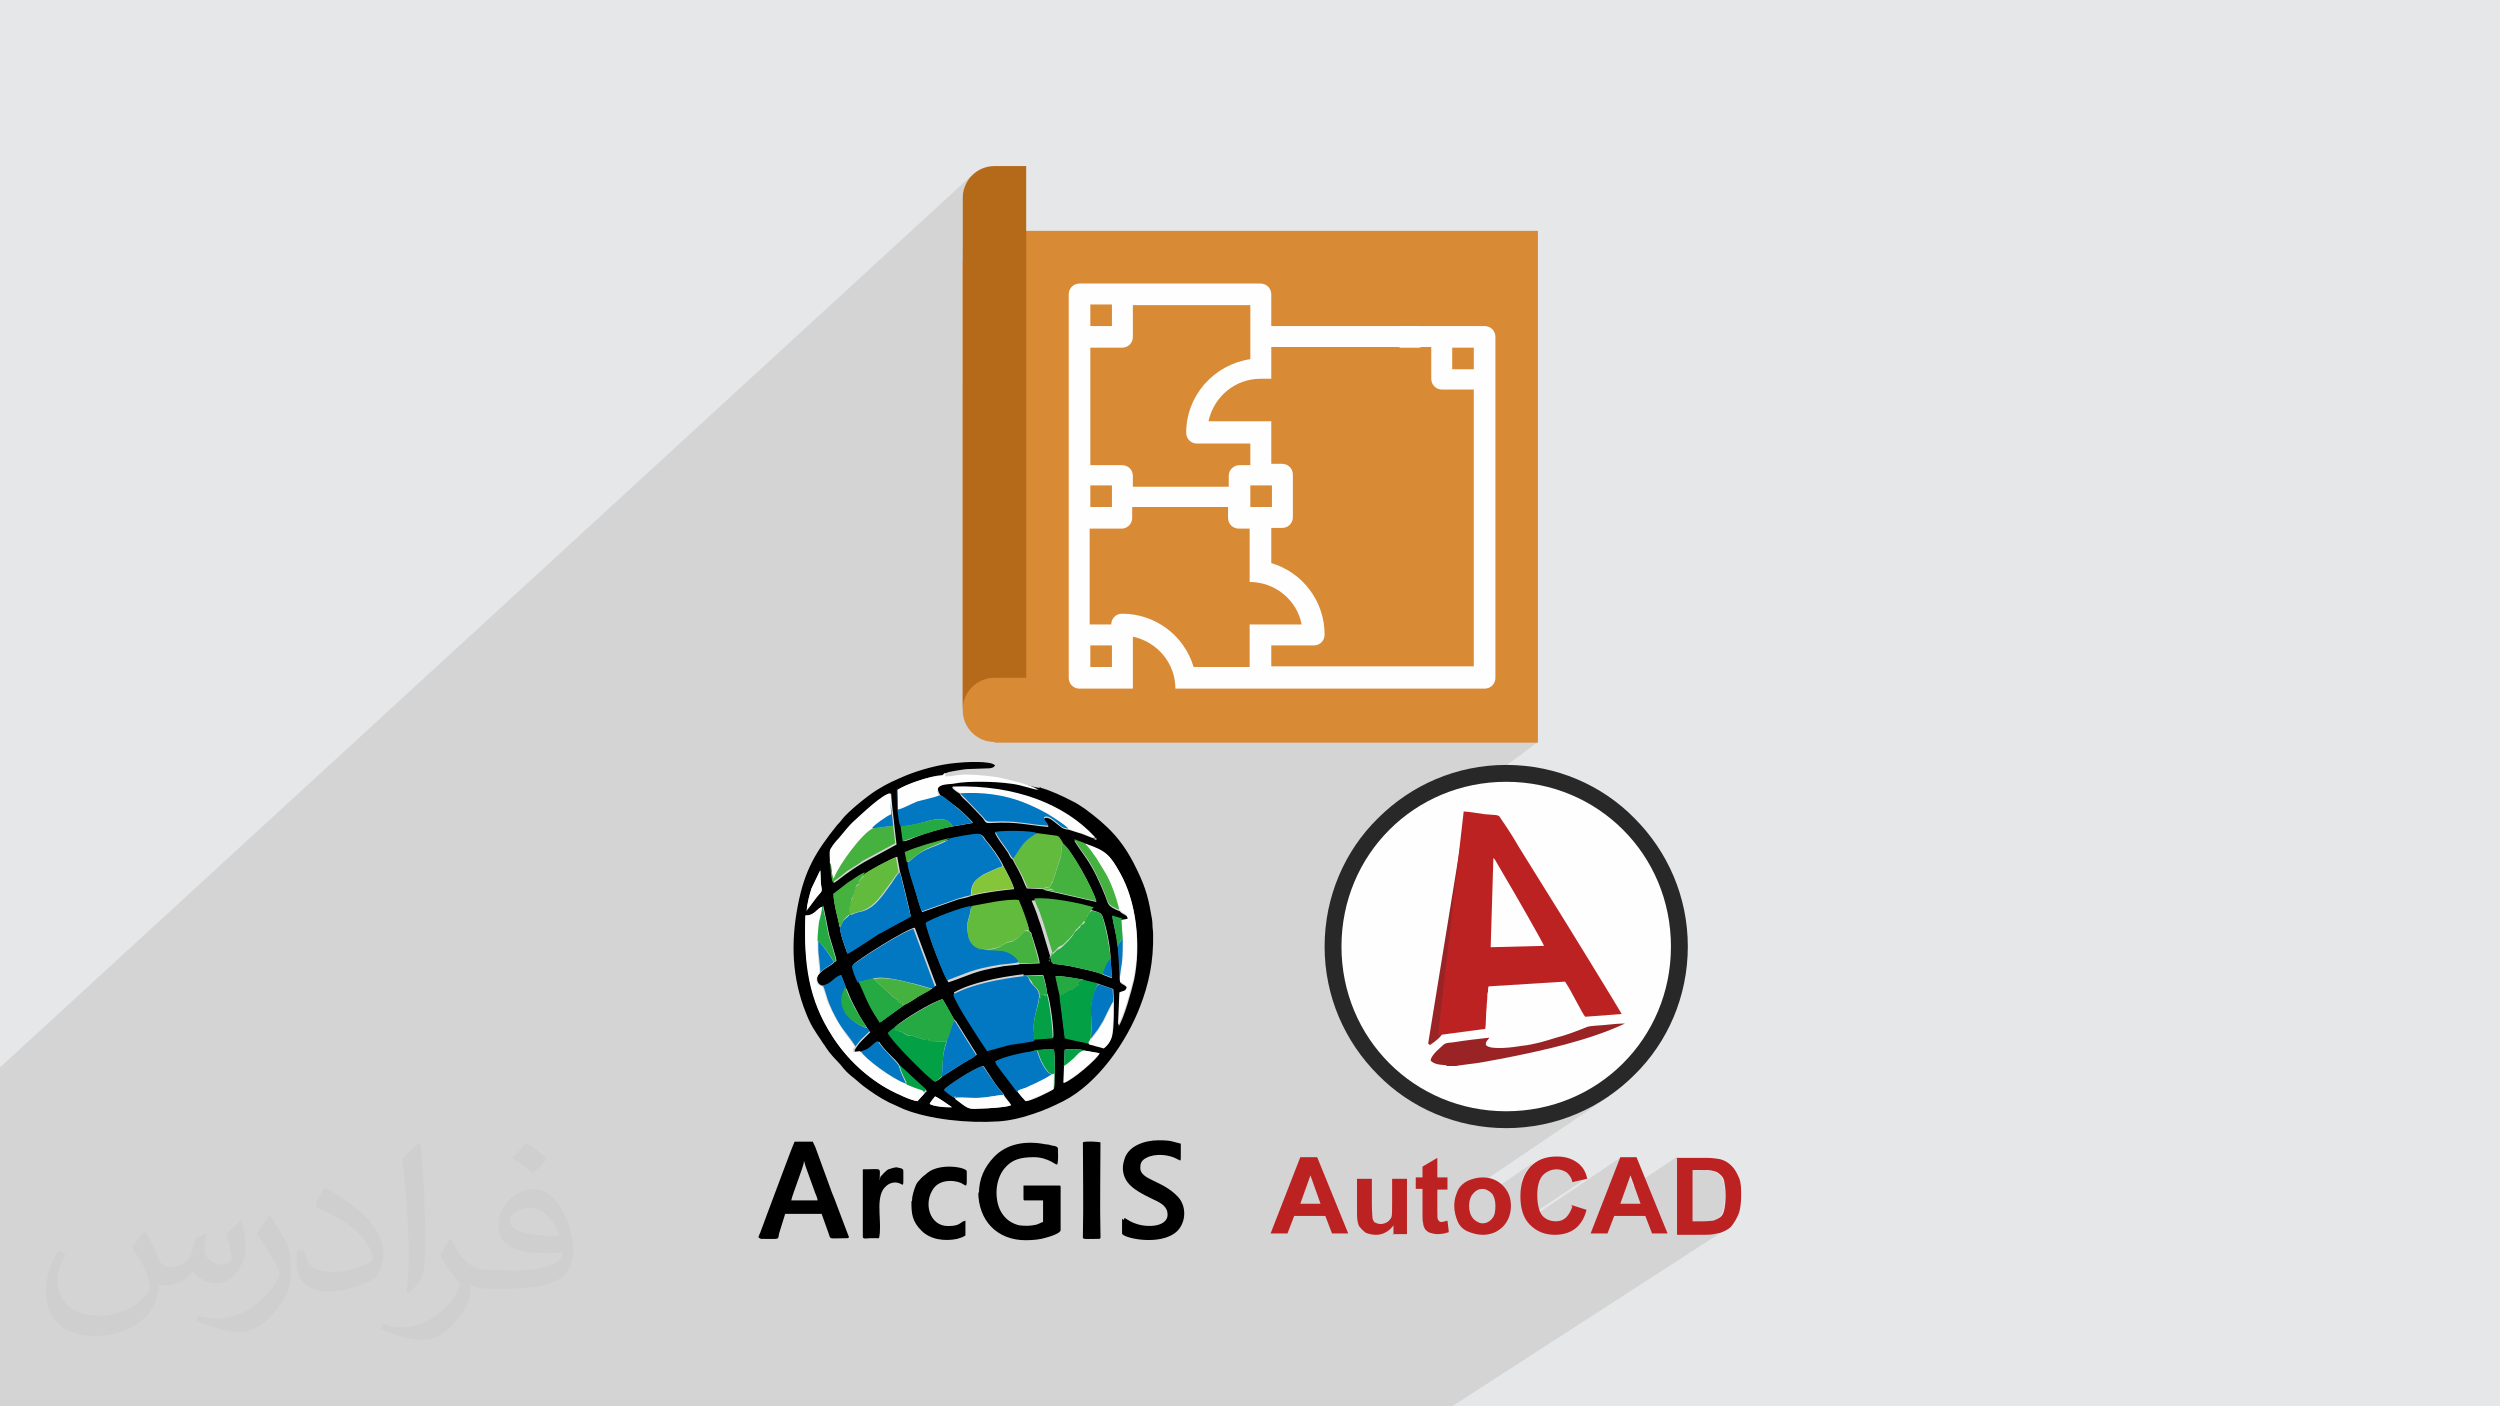 <?xml version="1.0" encoding="UTF-8"?>
<!DOCTYPE svg PUBLIC "-//W3C//DTD SVG 1.1//EN" "http://www.w3.org/Graphics/SVG/1.1/DTD/svg11.dtd">
<!-- Creator: CorelDRAW 2017 -->
<svg xmlns="http://www.w3.org/2000/svg" xml:space="preserve" width="3.703in" height="2.083in" version="1.1" style="shape-rendering:geometricPrecision; text-rendering:geometricPrecision; image-rendering:optimizeQuality; fill-rule:evenodd; clip-rule:evenodd"
viewBox="0 0 3703 2083"
 xmlns:xlink="http://www.w3.org/1999/xlink">
 <defs>
  <style type="text/css">
   <![CDATA[
    .str0 {stroke:#9A2325;stroke-width:3}
    .fil11 {fill:black}
    .fil12 {fill:#0178C1}
    .fil16 {fill:#04A045}
    .fil14 {fill:#25A942}
    .fil15 {fill:#45B23F}
    .fil13 {fill:#62BB3C}
    .fil17 {fill:#84C539}
    .fil18 {fill:#888887}
    .fil19 {fill:#8ABBD9}
    .fil9 {fill:#9A2325}
    .fil10 {fill:#BD2223}
    .fil0 {fill:#E6E7E8}
    .fil7 {fill:#FEFEFE}
    .fil8 {fill:#282828;fill-rule:nonzero}
    .fil5 {fill:#B56A1A;fill-rule:nonzero}
    .fil6 {fill:#BD2223;fill-rule:nonzero}
    .fil3 {fill:#D98A35;fill-rule:nonzero}
    .fil4 {fill:#FEFEFE;fill-rule:nonzero}
    .fil2 {fill:#373435;fill-opacity:0.031}
    .fil1 {fill:#373435;fill-opacity:0.102}
   ]]>
  </style>
 </defs>
 <g id="Layer_x0020_1">
  <polygon class="fil0" points="0,0 3704,0 3704,2083 0,2083 "/>
  <polygon class="fil1" points="802,2083 800,2083 800,2083 799,2083 798,2083 793,2083 792,2083 792,2083 792,2083 791,2083 791,2083 790,2083 789,2083 789,2083 784,2083 781,2083 781,2083 780,2083 779,2083 778,2083 778,2083 778,2083 777,2083 777,2083 777,2083 777,2083 776,2083 774,2083 774,2083 774,2083 774,2083 774,2083 773,2083 773,2083 773,2083 773,2083 773,2083 773,2083 773,2083 773,2083 773,2083 772,2083 772,2083 771,2083 771,2083 771,2083 771,2083 770,2083 769,2083 769,2083 768,2083 767,2083 766,2083 765,2083 764,2083 763,2083 762,2083 762,2083 762,2083 760,2083 759,2083 759,2083 758,2083 758,2083 757,2083 757,2083 756,2083 755,2083 754,2083 754,2083 753,2083 752,2083 752,2083 752,2083 750,2083 750,2083 750,2083 750,2083 749,2083 745,2083 745,2083 742,2083 742,2083 734,2083 731,2083 731,2083 730,2083 728,2083 727,2083 727,2083 723,2083 722,2083 722,2083 720,2083 720,2083 720,2083 718,2083 718,2083 717,2083 717,2083 716,2083 716,2083 713,2083 712,2083 711,2083 702,2083 702,2083 701,2083 701,2083 700,2083 699,2083 698,2083 697,2083 696,2083 695,2083 695,2083 691,2083 689,2083 688,2083 688,2083 688,2083 688,2083 687,2083 687,2083 687,2083 687,2083 687,2083 687,2083 687,2083 686,2083 686,2083 686,2083 686,2083 686,2083 685,2083 685,2083 685,2083 685,2083 685,2083 684,2083 684,2083 679,2083 678,2083 678,2083 678,2083 678,2083 678,2083 678,2083 678,2083 678,2083 678,2083 678,2083 677,2083 677,2083 677,2083 676,2083 676,2083 675,2083 675,2083 675,2083 675,2083 674,2083 674,2083 672,2083 672,2083 671,2083 671,2083 669,2083 668,2083 668,2083 665,2083 664,2083 664,2083 664,2083 664,2083 664,2083 663,2083 663,2083 660,2083 658,2083 656,2083 655,2083 640,2083 640,2083 640,2083 639,2083 639,2083 639,2083 638,2083 638,2083 638,2083 637,2083 636,2083 625,2083 625,2083 625,2083 625,2083 621,2083 621,2083 621,2083 621,2083 620,2083 620,2083 620,2083 620,2083 619,2083 619,2083 619,2083 619,2083 618,2083 617,2083 617,2083 617,2083 617,2083 617,2083 617,2083 616,2083 616,2083 616,2083 616,2083 616,2083 616,2083 615,2083 615,2083 615,2083 615,2083 615,2083 614,2083 614,2083 614,2083 613,2083 613,2083 613,2083 612,2083 608,2083 608,2083 608,2083 607,2083 607,2083 607,2083 607,2083 606,2083 606,2083 606,2083 605,2083 605,2083 604,2083 604,2083 604,2083 604,2083 604,2083 603,2083 603,2083 602,2083 602,2083 599,2083 598,2083 598,2083 596,2083 594,2083 591,2083 590,2083 589,2083 589,2083 587,2083 586,2083 585,2083 584,2083 583,2083 583,2083 583,2083 581,2083 581,2083 580,2083 580,2083 579,2083 579,2083 578,2083 578,2083 577,2083 576,2083 576,2083 576,2083 575,2083 575,2083 575,2083 574,2083 573,2083 573,2083 573,2083 573,2083 572,2083 572,2083 572,2083 571,2083 571,2083 571,2083 569,2083 569,2083 568,2083 568,2083 568,2083 566,2083 566,2083 566,2083 565,2083 565,2083 565,2083 565,2083 565,2083 564,2083 564,2083 560,2083 559,2083 553,2083 552,2083 551,2083 551,2083 548,2083 548,2083 548,2083 548,2083 548,2083 548,2083 548,2083 547,2083 547,2083 547,2083 547,2083 547,2083 547,2083 546,2083 546,2083 546,2083 546,2083 546,2083 546,2083 546,2083 545,2083 545,2083 542,2083 529,2083 525,2083 525,2083 524,2083 522,2083 520,2083 519,2083 517,2083 516,2083 516,2083 515,2083 515,2083 515,2083 515,2083 514,2083 513,2083 513,2083 513,2083 512,2083 509,2083 502,2083 502,2083 501,2083 500,2083 498,2083 496,2083 496,2083 493,2083 492,2083 491,2083 490,2083 489,2083 486,2083 481,2083 481,2083 479,2083 479,2083 478,2083 476,2083 475,2083 475,2083 474,2083 473,2083 470,2083 469,2083 469,2083 469,2083 469,2083 468,2083 468,2083 468,2083 467,2083 467,2083 466,2083 465,2083 465,2083 465,2083 464,2083 464,2083 464,2083 463,2083 463,2083 462,2083 462,2083 462,2083 462,2083 461,2083 448,2083 446,2083 442,2083 442,2083 442,2083 441,2083 440,2083 439,2083 438,2083 438,2083 437,2083 437,2083 435,2083 434,2083 412,2083 412,2083 411,2083 411,2083 411,2083 411,2083 411,2083 410,2083 410,2083 410,2083 410,2083 409,2083 409,2083 407,2083 406,2083 403,2083 399,2083 393,2083 392,2083 391,2083 387,2083 382,2083 382,2083 374,2083 369,2083 367,2083 366,2083 364,2083 364,2083 361,2083 361,2083 360,2083 360,2083 360,2083 360,2083 360,2083 359,2083 358,2083 357,2083 356,2083 356,2083 355,2083 355,2083 354,2083 354,2083 353,2083 349,2083 349,2083 349,2083 348,2083 348,2083 347,2083 343,2083 343,2083 336,2083 326,2083 326,2083 325,2083 322,2083 322,2083 321,2083 321,2083 320,2083 316,2083 316,2083 316,2083 315,2083 311,2083 311,2083 309,2083 309,2083 307,2083 307,2083 306,2083 306,2083 306,2083 303,2083 303,2083 303,2083 303,2083 303,2083 302,2083 302,2083 302,2083 302,2083 301,2083 301,2083 301,2083 301,2083 301,2083 301,2083 301,2083 301,2083 301,2083 301,2083 300,2083 300,2083 300,2083 298,2083 298,2083 296,2083 294,2083 294,2083 293,2083 290,2083 289,2083 289,2083 289,2083 283,2083 281,2083 281,2083 279,2083 279,2083 279,2083 279,2083 279,2083 276,2083 275,2083 275,2083 273,2083 273,2083 269,2083 269,2083 268,2083 267,2083 267,2083 267,2083 267,2083 265,2083 264,2083 264,2083 264,2083 262,2083 261,2083 261,2083 260,2083 253,2083 253,2083 252,2083 252,2083 251,2083 251,2083 251,2083 251,2083 250,2083 250,2083 250,2083 249,2083 249,2083 247,2083 247,2083 246,2083 246,2083 246,2083 245,2083 245,2083 245,2083 244,2083 243,2083 243,2083 243,2083 243,2083 243,2083 242,2083 241,2083 237,2083 231,2083 230,2083 228,2083 226,2083 225,2083 225,2083 224,2083 216,2083 215,2083 215,2083 212,2083 206,2083 206,2083 206,2083 205,2083 201,2083 194,2083 193,2083 191,2083 189,2083 187,2083 174,2083 168,2083 166,2083 163,2083 151,2083 150,2083 146,2083 127,2083 106,2083 99,2083 84,2083 63,2083 58,2083 53,2083 52,2083 40,2083 38,2083 32,2083 10,2083 2,2083 0,2083 0,2059 0,1956 0,1950 0,1934 0,1918 0,1915 0,1912 0,1893 0,1867 0,1830 0,1826 0,1677 0,1659 0,1598 0,1581 1439,260 1436,264 1434,267 1431,271 1429,275 1428,280 1427,284 1426,289 1426,294 1426,367 1443,352 1439,355 1436,358 1434,362 1431,366 1429,370 1428,374 1427,379 1426,384 1426,388 1426,568 1588,425 1590,423 1593,421 1596,420 1599,420 1867,420 1871,420 1874,421 1876,423 1879,425 1881,427 1882,430 1883,433 1883,436 1883,483 2073,483 2199,483 2199,483 2202,483 2205,484 2208,486 2210,488 2212,490 2213,493 2214,496 2215,499 2215,1004 2214,1007 2213,1010 2212,1013 2210,1015 2208,1017 2100,1099 2278,1099 2216,1145 2218,1145 2231,1144 2244,1145 2257,1146 2270,1147 2283,1150 2295,1152 2307,1156 2319,1160 2331,1165 2342,1170 2354,1175 2364,1182 2375,1188 2385,1195 2395,1203 2404,1211 2413,1220 2421,1229 2429,1238 2437,1248 2444,1258 2451,1268 2457,1279 2463,1290 2468,1301 2473,1313 2477,1325 2480,1337 2483,1350 2485,1362 2487,1375 2488,1388 2488,1402 2488,1415 2487,1428 2485,1441 2483,1453 2480,1466 2477,1478 2473,1490 2468,1502 2463,1513 2457,1524 2451,1535 2444,1545 2437,1556 2429,1565 2421,1575 2413,1583 2404,1592 2395,1600 2385,1608 2375,1615 2311,1659 2311,1658 2317,1656 2323,1654 2330,1652 2336,1649 2342,1647 2348,1644 2354,1641 2359,1638 2365,1635 2371,1632 2376,1628 2382,1625 2154,1779 2154,1782 2154,1785 2153,1785 2153,1786 2187,1763 2189,1762 2191,1762 2193,1761 2195,1761 2196,1761 2199,1761 2201,1761 2202,1762 2204,1763 2206,1764 2208,1765 2208,1765 2274,1720 2270,1723 2267,1727 2265,1729 2263,1731 2261,1733 2260,1736 2259,1738 2257,1741 2256,1743 2255,1746 2254,1749 2254,1752 2253,1755 2253,1758 2252,1760 2289,1735 2291,1734 2294,1733 2296,1732 2299,1731 2302,1731 2305,1730 2307,1730 2309,1731 2311,1731 2313,1732 2315,1732 2317,1733 2319,1734 2320,1736 2322,1737 2323,1739 2324,1740 2325,1742 2326,1744 2327,1745 2328,1748 2328,1750 2350,1745 2260,1805 2262,1808 2401,1714 2383,1761 2414,1741 2419,1757 2483,1714 2484,1715 2484,1748 2506,1733 2516,1733 2519,1733 2522,1733 2525,1733 2528,1734 2530,1734 2532,1734 2533,1734 2535,1734 2537,1735 2538,1735 2540,1736 2541,1736 2542,1737 2543,1738 2545,1739 2546,1740 2547,1741 2548,1742 2549,1743 2550,1744 2551,1746 2551,1747 2552,1749 2553,1750 2553,1752 2554,1755 2554,1757 2554,1759 2555,1762 2555,1765 2555,1768 2555,1771 2555,1774 2555,1777 2554,1780 2554,1783 2554,1786 2553,1788 2553,1790 2553,1792 2552,1794 2551,1795 2551,1797 2550,1798 2549,1800 2548,1801 2547,1802 2546,1803 2508,1828 2526,1828 2530,1828 2533,1828 2536,1827 2538,1827 2541,1826 2543,1826 2545,1825 2547,1825 2549,1824 2551,1823 2554,1823 2556,1822 2558,1820 2151,2083 2147,2083 2132,2083 2114,2083 2104,2083 2091,2083 2078,2083 2078,2083 2075,2083 2055,2083 2043,2083 2021,2083 2008,2083 2004,2083 1992,2083 1984,2083 1976,2083 1975,2083 1974,2083 1973,2083 1969,2083 1964,2083 1935,2083 1928,2083 1926,2083 1919,2083 1898,2083 1895,2083 1894,2083 1877,2083 1861,2083 1849,2083 1844,2083 1830,2083 1829,2083 1815,2083 1803,2083 1797,2083 1796,2083 1788,2083 1787,2083 1781,2083 1774,2083 1772,2083 1763,2083 1752,2083 1752,2083 1744,2083 1740,2083 1738,2083 1738,2083 1737,2083 1736,2083 1724,2083 1721,2083 1716,2083 1714,2083 1713,2083 1709,2083 1707,2083 1706,2083 1689,2083 1687,2083 1687,2083 1687,2083 1687,2083 1686,2083 1681,2083 1674,2083 1674,2083 1672,2083 1670,2083 1666,2083 1664,2083 1658,2083 1653,2083 1649,2083 1645,2083 1637,2083 1629,2083 1627,2083 1624,2083 1623,2083 1622,2083 1619,2083 1613,2083 1603,2083 1600,2083 1595,2083 1594,2083 1591,2083 1584,2083 1571,2083 1562,2083 1562,2083 1555,2083 1540,2083 1538,2083 1522,2083 1522,2083 1522,2083 1520,2083 1514,2083 1512,2083 1491,2083 1450,2083 1440,2083 1430,2083 1407,2083 1403,2083 1390,2083 1381,2083 1376,2083 1368,2083 1358,2083 1355,2083 1355,2083 1351,2083 1348,2083 1347,2083 1341,2083 1339,2083 1336,2083 1330,2083 1326,2083 1321,2083 1302,2083 1291,2083 1280,2083 1280,2083 1275,2083 1273,2083 1273,2083 1271,2083 1259,2083 1258,2083 1247,2083 1240,2083 1234,2083 1211,2083 1207,2083 1203,2083 1190,2083 1187,2083 1187,2083 1179,2083 1167,2083 1161,2083 1149,2083 1126,2083 1114,2083 1100,2083 1099,2083 1099,2083 1095,2083 1084,2083 1082,2083 1078,2083 1073,2083 1070,2083 1069,2083 1062,2083 1058,2083 1043,2083 1042,2083 1036,2083 1028,2083 1018,2083 1018,2083 1012,2083 1011,2083 1006,2083 994,2083 990,2083 980,2083 978,2083 970,2083 969,2083 969,2083 967,2083 966,2083 954,2083 954,2083 948,2083 948,2083 943,2083 942,2083 941,2083 936,2083 935,2083 930,2083 930,2083 929,2083 927,2083 926,2083 924,2083 923,2083 923,2083 923,2083 921,2083 915,2083 915,2083 914,2083 912,2083 912,2083 905,2083 903,2083 903,2083 903,2083 902,2083 902,2083 902,2083 902,2083 901,2083 901,2083 901,2083 901,2083 901,2083 900,2083 900,2083 900,2083 900,2083 900,2083 899,2083 899,2083 898,2083 896,2083 895,2083 893,2083 893,2083 891,2083 890,2083 890,2083 889,2083 889,2083 886,2083 885,2083 885,2083 884,2083 879,2083 878,2083 875,2083 873,2083 873,2083 873,2083 872,2083 865,2083 862,2083 862,2083 859,2083 858,2083 857,2083 856,2083 855,2083 855,2083 855,2083 853,2083 853,2083 853,2083 851,2083 849,2083 848,2083 846,2083 845,2083 841,2083 840,2083 839,2083 838,2083 837,2083 837,2083 834,2083 833,2083 833,2083 833,2083 832,2083 832,2083 831,2083 826,2083 823,2083 823,2083 822,2083 815,2083 814,2083 814,2083 813,2083 812,2083 812,2083 811,2083 811,2083 811,2083 810,2083 809,2083 809,2083 808,2083 807,2083 807,2083 807,2083 804,2083 804,2083 804,2083 804,2083 "/>
  <path class="fil2" d="M216 1826c7,11 12,21 16,32 3,7 5,19 21,19 5,0 11,-1 17,-5 7,-3 12,-9 14,-17l6 -21 15 -7 1 1c-2,8 -3,16 -3,21 0,18 15,24 27,24 7,0 13,-4 13,-10 0,-8 -4,-23 -8,-35 7,-7 14,-14 22,-20l1 1c4,15 6,30 6,40 0,10 -4,20 -8,27 -7,14 -20,25 -36,25 -12,0 -25,-6 -34,-17l-1 0c-9,11 -22,20 -43,20l-7 0c-1,14 -4,24 -9,33 -13,25 -50,42 -85,42 -49,0 -73,-28 -73,-66 0,-23 8,-45 19,-60l10 4c-7,14 -12,27 -12,40 0,35 29,52 62,52 31,0 68,-19 75,-42 -3,-25 -12,-36 -26,-59 4,-7 10,-15 17,-23l1 0 0 0 0 0zm564 -133c10,6 20,14 30,23 -6,8 -12,15 -21,21 -10,-8 -20,-15 -30,-22 7,-8 14,-15 20,-22l0 0 0 0zm5 96c-17,0 -30,11 -30,19 0,17 33,23 73,23 -5,-20 -22,-42 -43,-42zm-37 93c22,0 41,-1 55,-4 16,-4 30,-12 30,-18 0,-2 0,-3 -1,-5 -9,1 -19,1 -29,1 -29,0 -52,-7 -61,-23 -2,-5 -4,-10 -4,-16 0,-16 7,-32 19,-42 10,-9 21,-14 33,-14 20,0 37,16 48,42 6,14 11,30 11,51 0,14 -4,25 -12,34 -16,15 -45,21 -90,21l-20 0 0 0 -5 0c-11,0 -19,-2 -25,-7l-1 0c0,3 1,5 1,7 0,10 -3,23 -10,33 -20,30 -42,43 -60,43 -19,0 -42,-7 -63,-17l4 -7c7,3 16,5 29,5 34,0 78,-33 84,-64 -1,-3 -4,-6 -7,-10 -10,-12 -16,-22 -22,-32 5,-10 10,-18 14,-25l2 0c14,29 28,46 57,46l5 0 0 0 21 0 0 0 0 0zm-146 31c2,-14 3,-29 3,-43l0 -21c0,-39 -5,-96 -9,-133 7,-8 17,-17 25,-23l2 1c5,47 7,101 7,151 0,13 -1,26 -2,35 -1,12 -8,21 -22,35l-3 -1 0 0 0 0zm-151 -62c1,18 10,33 41,33 20,0 36,-5 55,-14 3,-1 5,-3 5,-5 0,-12 -9,-27 -24,-41 -14,-13 -34,-25 -52,-32 -6,-3 -8,-5 -8,-8 0,-5 7,-16 13,-24l2 0c20,11 43,27 60,44 15,16 25,33 25,51 0,13 -4,26 -11,38 -22,11 -46,20 -70,20 -29,0 -48,-14 -48,-45 0,-3 0,-9 1,-16l10 0 0 0 0 0zm-52 -52l18 29c7,11 13,22 13,41l0 24c0,19 -12,39 -32,60 -15,14 -29,20 -42,20 -19,0 -40,-6 -65,-17l3 -7c8,2 17,4 28,4 36,0 72,-26 89,-58 2,-4 3,-7 3,-9 0,-4 -2,-8 -4,-11 -9,-17 -19,-33 -30,-47 6,-9 12,-18 18,-27l1 0z"/>
  <g id="_1508101893888">
   <g>
    <path class="fil3" d="M1473 1099c-26,0 -47,-21 -47,-47l0 -663c0,-26 21,-47 47,-47l805 0 0 758 -805 0z"/>
    <path class="fil4" d="M2199 483l-316 0 0 -47c0,-9 -7,-16 -16,-16l-268 0c-9,0 -16,7 -16,16l0 568c0,9 7,16 16,16l79 0 0 -77c37,8 63,40 63,77l458 0c9,0 16,-7 16,-16l0 -505c0,-9 -7,-16 -16,-16l0 0zm-16 32l0 32 -32 0 0 -32 32 0zm-331 -16l0 33c-54,8 -95,54 -95,109 0,9 7,16 16,16l79 0 0 32 -16 0c-9,0 -16,7 -16,16l0 16 -142 0 0 -16c0,-9 -7,-16 -16,-16l-47 0 0 -174 47 0c9,0 16,-7 16,-16l0 -47 174 0 0 47 0 0zm0 252l0 -32 32 0 0 32 -32 0zm-237 -32l32 0 0 32 -32 0 0 -32zm0 -268l32 0 0 32 -32 0 0 -32zm0 537l0 -32 32 0 0 32 -32 0zm153 0c-14,-47 -57,-79 -106,-79 -9,0 -16,7 -16,16l-32 0 0 -142 47 0c9,0 16,-7 16,-16l0 -16 142 0 0 16c0,9 7,16 16,16l16 0 0 79c37,0 70,26 77,63l-77 0 0 63 -84 0zm115 0l0 -32 63 0c9,0 16,-7 16,-16 0,-49 -32,-92 -79,-106l0 -52 16 0c9,0 16,-7 16,-16l0 -63c0,-9 -7,-16 -16,-16l-16 0 0 -63 -93 0c8,-37 40,-63 77,-63l16 0 0 -47 237 0 0 47c0,9 7,16 16,16l47 0 0 410 -300 0 0 0z"/>
    <polygon class="fil4" points="2073,515 2104,515 2104,483 2073,483 "/>
    <path class="fil5" d="M1426 1051l0 -758c0,-26 21,-47 47,-47l47 0 0 758 -47 0c-26,0 -47,21 -47,47z"/>
   </g>
   <g>
    <g>
     <path class="fil6" d="M1998 1827l-25 0 -10 -26 -46 0 -10 26 -25 0 44 -113 25 0 46 113 -1 0 1 0zm-42 -44l-15 -42 -15 42 31 0 0 0 -1 0zm108 44l0 -12c-3,4 -7,8 -11,10 -5,3 -10,4 -15,4 -5,0 -10,-1 -15,-3 -4,-3 -7,-6 -10,-10 -2,-4 -3,-10 -3,-18l0 -52 22 0 0 38c0,11 1,19 1,21 1,3 2,5 4,6 2,1 5,2 8,2 3,0 7,-1 10,-3 3,-2 5,-5 6,-7 1,-3 1,-10 1,-22l0 -35 22 0 0 82 -21 0 0 1 1 -1zm80 -82l0 17 -15 0 0 33c0,7 0,11 1,11 0,1 1,2 2,3 1,1 2,1 3,1 2,0 5,-1 9,-2l2 17c-5,2 -11,3 -17,3 -4,0 -7,-1 -11,-2 -3,-1 -5,-3 -7,-5 -1,-2 -3,-5 -3,-9 -1,-3 -1,-7 -1,-15l0 -36 -10 0 0 -17 10 0 0 -16 22 -13 0 29 15 0 0 1 0 0zm10 40c0,-7 2,-14 5,-21 3,-7 9,-12 15,-15 7,-3 14,-5 22,-5 12,0 22,4 30,12 8,8 12,18 12,30 0,12 -4,23 -12,31 -8,8 -18,12 -30,12 -7,0 -15,-2 -22,-5 -7,-3 -12,-8 -15,-15 -3,-7 -5,-15 -5,-24l1 0 0 0zm22 1c0,8 2,14 6,19 4,4 9,7 14,7 5,0 10,-2 14,-7 4,-4 5,-11 5,-19 0,-8 -2,-14 -5,-18 -4,-4 -9,-7 -14,-7 -5,0 -10,2 -14,7 -4,4 -6,11 -6,19l0 -1zm152 -1l22 7c-3,12 -9,22 -17,28 -8,6 -18,9 -30,9 -15,0 -27,-5 -37,-15 -10,-10 -14,-25 -14,-42 0,-19 5,-33 15,-44 10,-10 22,-15 39,-15 14,0 25,4 34,12 5,5 9,11 11,21l-22 5c-1,-6 -4,-10 -8,-14 -4,-3 -10,-5 -15,-5 -8,0 -15,3 -21,9 -5,6 -8,15 -8,29 0,14 3,25 7,30 5,6 12,9 21,9 6,0 11,-2 15,-6 4,-4 7,-10 10,-18l-1 2 -1 1zm144 42l-25 0 -10 -26 -46 0 -10 26 -25 0 44 -113 24 0 46 113 -1 0 1 0zm-42 -44l-15 -42 -15 42 31 0 0 0 -1 0zm54 -68l42 0c10,0 16,1 22,2 7,2 12,5 17,10 5,5 8,11 11,18 3,7 3,16 3,26 0,10 -1,18 -3,25 -3,8 -7,15 -12,21 -4,4 -10,7 -16,9 -5,1 -11,3 -21,3l-43 0 0 -113 -1 -1zm23 19l0 75 17 0c6,0 11,-1 14,-1 3,-1 7,-3 10,-5 3,-2 5,-6 6,-11 1,-5 2,-12 2,-21 0,-9 -1,-15 -2,-21 -1,-5 -3,-8 -7,-11 -3,-3 -6,-4 -11,-5 -3,-1 -10,-1 -19,-1l-10 0 1 1 -1 -1z"/>
     <g>
      <circle class="fil7" cx="2231" cy="1402" r="257"/>
      <path class="fil8" d="M2231 1133c74,0 142,30 190,79 49,49 79,116 79,190 0,74 -30,142 -79,190 -49,49 -116,79 -190,79 -74,0 -142,-30 -190,-79 -49,-49 -79,-116 -79,-190 0,-74 30,-142 79,-190 49,-49 116,-79 190,-79zm173 96c-44,-44 -105,-71 -173,-71 -68,0 -129,27 -173,71 -44,44 -71,105 -71,173 0,68 27,129 71,173 44,44 105,71 173,71 68,0 129,-27 173,-71 44,-44 71,-105 71,-173 0,-68 -27,-129 -71,-173z"/>
      <g id="_2495485339808">
       <path class="fil9" d="M2143 1579l14 0c2,-1 30,-4 35,-5 11,-2 22,-4 33,-6 61,-12 129,-27 182,-52 -7,0 -20,1 -28,2 -8,1 -21,1 -28,3 -15,6 -30,12 -46,16 -16,5 -32,10 -50,12 -12,2 -47,7 -54,-1 -1,-6 3,-7 5,-11 -18,2 -36,4 -54,7 -14,1 -12,2 -21,10 -4,3 -12,12 -12,17 7,7 18,6 24,7l0 0 0 0 -1 1 0 0z"/>
       <path class="fil9 str0" d="M2118 1546c5,-3 17,-12 18,-18l6 -51c3,-29 7,-59 10,-88l15 -132c1,-14 4,-31 4,-44l-54 332 1 1 0 0z"/>
       <path class="fil10" d="M2211 1271c3,0 4,4 6,7l14 24c8,13 56,97 56,99l-79 2 4 -132 -1 0zm-79 262l68 -9c1,-4 1,-26 2,-32 0,-5 1,-11 1,-16 0,-2 0,-5 1,-7 0,-2 0,-6 1,-8l113 -7c1,1 1,1 2,3 7,10 24,45 28,49l54 -4c-1,-3 -92,-151 -101,-165l-51 -82c-8,-14 -17,-28 -26,-41 -5,-8 -2,-6 -25,-8 -8,-1 -24,-4 -31,-4l-38 332 0 0 0 0 1 0 0 0z"/>
      </g>
     </g>
    </g>
    <g>
     <path class="fil11" d="M1449 1765c0,43 28,72 70,72 11,0 22,-1 31,-4 4,-1 21,-6 21,-11l0 -64c0,-2 -1,-2 -2,-2l-53 0 0 20c0,2 1,2 2,2l27 0 0 32c-4,1 -4,2 -10,4 -9,2 -16,2 -25,1 -18,-4 -30,-18 -33,-37 -3,-17 1,-34 9,-45 12,-16 26,-19 46,-19 9,0 19,3 26,7 2,1 6,4 8,4 2,-7 1,-17 1,-24 0,-2 -4,-4 -8,-4 -4,-1 -6,-2 -10,-2 -30,-6 -58,-1 -77,19 -14,15 -22,32 -22,54l0 0z"/>
     <path class="fil11" d="M1190 1720c2,2 1,-1 3,7l13 36c1,4 5,11 5,15l-39 0c1,-7 19,-52 19,-58l0 0zm-63 115c29,0 25,2 27,-8l9 -29 54 0 10 28c4,11 -1,8 28,8 4,0 2,-3 0,-8l-17 -45c-2,-6 -5,-12 -7,-18l-23 -63c-1,-3 -3,-6 -4,-9l-27 0c-4,8 -34,90 -41,108l-10 27c-1,3 -5,8 0,8l-1 0z"/>
     <path class="fil11" d="M1662 1805l0 22c0,6 49,18 76,1 19,-12 21,-40 7,-55 -23,-25 -56,-25 -56,-43 0,-6 1,-11 9,-15 13,-7 34,-5 46,2 5,2 5,5 5,-7 0,-5 0,-11 0,-16 -13,-3 -13,-5 -33,-5 -20,0 -46,8 -51,30 -4,12 -1,24 5,32 8,11 25,19 37,25 9,4 20,9 22,19 4,19 -20,23 -37,20 -22,-4 -27,-15 -27,-9l-1 1z"/>
     <path class="fil11" d="M1350 1780c0,18 1,29 15,43 13,13 34,16 53,12 2,-1 4,-1 6,-2 3,-1 4,-2 6,-3l0 -22c-9,2 -6,8 -26,8 -27,0 -37,-34 -21,-56 9,-12 27,-13 40,-8 10,5 9,10 9,-17 0,-6 -39,-13 -58,2 -6,5 -8,6 -13,12 -2,2 -4,5 -5,8 -2,5 -5,14 -5,20l0 1z"/>
     <path class="fil11" d="M1604 1692c0,43 1,92 0,136 0,9 -3,7 24,7 3,0 2,-4 2,-7 -1,-43 0,-92 0,-136 -5,-1 -22,-2 -26,0z"/>
     <path class="fil11" d="M1303 1747c0,-19 5,-15 -25,-15l0 100c0,4 7,2 11,2 5,0 9,0 13,0 5,-21 -5,-54 6,-72 6,-9 16,-13 25,-9 6,3 5,5 5,-19 0,-4 -7,-4 -10,-5 -3,0 -9,2 -12,3 -4,2 -9,8 -11,10 -1,1 -1,1 -1,2 0,0 0,1 -1,1l-1 2 1 0z"/>
    </g>
    <g>
     <path class="fil11" d="M1377 1635c2,-4 5,-8 8,-11 4,1 21,13 25,16 -7,1 -28,-1 -33,-5l0 0zm110 -13c3,5 8,10 11,15 -5,3 -37,5 -45,5 -20,1 -17,1 -37,-14l-2 -2c-4,-2 -12,-9 -15,-12 5,-6 46,-33 58,-35 9,14 20,32 31,43l-1 -1zm44 -65c6,-2 24,-3 30,-2 2,6 2,53 0,58 -5,4 -34,18 -41,18 -4,-4 -9,-9 -12,-14l-25 -33c-2,-4 -6,-8 -7,-12 13,-6 40,-12 56,-15l-1 0zm45 22l1 -24c4,-2 26,-1 29,1l23 4c-3,8 -40,40 -53,44l1 -25zm-250 -58c9,-9 54,-37 70,-41 2,2 16,29 18,31 3,2 1,0 3,3l30 48 -7 5c-12,6 -41,26 -44,27 -2,3 -6,6 -11,8 -10,-7 -65,-62 -69,-72 3,-2 6,-5 10,-8l0 -1zm190 -76l29 -1c2,4 6,23 6,27 4,6 11,57 9,66l-27 2c-8,3 -27,4 -37,6l-33 9c-8,-11 -48,-72 -50,-84 26,-15 70,-23 103,-27zm88 7l25 6 20 7 1 18c0,13 0,27 -1,40 -1,11 -2,19 -13,28l-22 -6c-5,-1 -34,-7 -36,-8 -1,-1 -7,-57 -8,-64l-6 -27c10,-1 30,4 41,5l-1 1zm-223 12c-6,4 -15,8 -21,12 -5,4 -15,10 -20,12l-36 26c-6,-9 -12,-18 -17,-29 -5,-9 -9,-21 -14,-31 -2,-3 -9,-22 -9,-25 2,-5 78,-53 91,-55l32 86 -6 2 0 1zm-162 -123c1,1 8,38 9,43 2,8 11,35 11,39 -2,2 -1,1 -3,2 -5,6 -15,9 -21,16 -8,6 -5,18 4,19 11,-1 18,-13 27,-15l7 18c2,3 5,12 7,16 2,5 5,10 8,16 5,11 12,20 18,30l3 4c-2,2 -8,8 -11,11 -4,4 -6,6 -10,12 -2,4 -2,2 -2,7l10 -1c15,-2 16,-12 26,-15 4,6 10,13 15,18 5,5 13,12 16,18l40 37 -4 4c-4,4 -6,7 -10,11 -10,-1 -30,-12 -40,-16 -34,-18 -65,-47 -86,-80 -34,-54 -42,-107 -40,-179 14,1 18,-11 25,-13l1 1zm220 3c18,-4 53,-12 70,-9 3,6 15,38 15,43 0,0 1,1 1,1 0,0 1,1 1,1 3,5 -1,-2 1,1 1,1 1,2 1,3 3,9 12,37 12,43l-29 1c-5,2 -22,2 -29,4 -41,7 -44,12 -77,23 -5,-6 -32,-74 -32,-85 8,-6 56,-23 67,-25l0 0zm178 4c10,3 14,4 16,9 6,16 12,47 12,63l2 29 -13 -5c-6,-4 -31,-9 -40,-11 -8,-2 -15,-3 -22,-4 -12,-2 -14,1 -16,-11l-13 -43c-2,-7 -5,-14 -7,-21 -2,-6 -6,-15 -8,-20 20,-3 71,8 88,13l0 -1zm-336 -53c2,-3 40,-24 48,-26l4 22c1,1 16,64 16,66l-48 26c-5,3 -42,28 -46,29 -4,-12 -10,-26 -11,-39 -3,-13 -9,-34 -9,-46 7,-5 13,-11 22,-17 6,-5 17,-12 25,-15l0 0zm-86 54c0,-9 4,-25 7,-33l13 -27c1,7 1,13 1,20 1,10 3,9 -3,16 -6,7 -15,21 -18,23l-1 1zm213 -106c6,-2 39,-8 44,-7 4,1 6,5 8,8 8,9 22,28 27,40 3,5 15,28 15,33 -20,2 -44,5 -63,10 -5,2 -13,4 -19,5l-54 19c-4,-10 -8,-24 -11,-35 -3,-11 -9,-27 -10,-37l-3 -15c20,-9 44,-16 67,-21l0 0zm-178 37c1,-7 -2,-17 2,-23 3,-5 8,-10 11,-14 7,-8 15,-19 23,-26 10,-9 43,-42 54,-41l1 13 4 36 3 26 -48 26c-8,5 -15,9 -23,15 -5,3 -18,14 -22,16 -2,-6 -3,-19 -3,-27l0 1zm380 -28c29,9 35,16 50,43 24,43 30,106 20,156 -4,17 -15,57 -23,69l2 -48c5,-3 9,-1 11,-8 -3,-5 -5,-4 -10,-8 -2,-3 -1,-7 -1,-12l-2 -35c-1,-9 -2,-17 -4,-25 -2,-9 -4,-17 -5,-25l17 5 6 -1c1,-8 -9,-8 -12,-13 -20,-8 -17,-11 -22,-23 -8,-20 -17,-40 -29,-57 -3,-4 -16,-23 -17,-25l19 7 0 0zm-74 -16c8,0 16,2 23,3 5,1 7,1 10,3 2,2 5,5 5,8 11,5 46,68 50,86l-70 -16c-2,0 -4,-1 -5,-1 -1,0 -1,-1 -2,-1l-2 -1 -24 -1c-4,-7 -6,-15 -10,-22 -2,-5 -9,-16 -11,-21 -4,-2 -5,-7 -7,-10 -5,-8 -19,-25 -19,-30 12,-1 53,-1 61,2l0 -1zm86 5c2,2 2,-3 2,3 -5,-1 -2,0 -3,-2 -5,-1 -13,-5 -19,-7 -6,-2 -13,-4 -19,-6 -11,-1 -12,-5 -18,-9 -4,-3 -12,-11 -18,-8 -2,5 5,8 6,13 -32,-3 -46,-8 -84,-6 -11,1 -9,-2 -14,-8l-22 -23c-3,-3 -9,-7 -11,-12 -3,-2 -10,-6 -12,-10 94,-3 167,27 211,75l0 -1zm-83 -74c-8,-1 -23,-6 -39,-9 -15,-2 -29,-3 -44,-3 -16,0 -29,0 -44,3 -9,2 -32,0 -19,20 5,2 21,16 26,19 4,4 21,18 22,22l-29 5c-15,2 -41,10 -56,16 -5,2 -13,6 -18,6l-3 -22c-2,-5 -6,-49 -4,-55 13,-8 47,-20 65,-21 0,0 1,-1 1,-1 0,0 1,-1 1,-1 1,-1 1,-1 3,-1l1 0c2,-2 13,-3 17,-4 6,-1 12,-2 18,-2l29 -1c5,-1 5,-1 8,-4 -5,-8 -49,-5 -57,-4 -25,2 -54,10 -76,19 -18,8 -24,10 -42,21 -13,8 -43,32 -52,44 -3,4 -4,5 -7,8 -32,40 -48,67 -58,118 -11,56 -9,109 12,161 7,18 13,26 23,41 2,4 4,5 6,9 8,12 13,16 22,26 6,8 12,14 20,20l13 11c12,9 25,18 39,25 7,3 13,6 22,10 38,15 94,21 140,18 17,-1 37,-6 51,-11 16,-5 31,-12 45,-19 51,-26 94,-88 114,-141 12,-31 20,-65 19,-107 0,-5 -1,-8 -1,-14 0,-4 -1,-11 -2,-15 -5,-30 -11,-46 -24,-72 -19,-38 -40,-59 -74,-84 -6,-4 -13,-9 -20,-12 -11,-6 -33,-16 -45,-19l-1 -1z"/>
     <path class="fil12" d="M1407 1242c-6,6 -25,12 -34,16 -13,6 -20,13 -29,20 1,11 7,27 10,37 4,11 7,25 11,35l54 -19c6,-2 14,-4 19,-5 0,-17 6,-22 16,-29 6,-4 25,-12 31,-14 -5,-12 -19,-31 -27,-40 -2,-3 -4,-7 -8,-8 -5,-1 -38,5 -44,7l1 0z"/>
     <path class="fil12" d="M1532 1540c1,-5 -1,-12 -1,-18 0,-6 1,-11 2,-17 2,-10 6,-21 6,-31 -1,-9 -6,-11 -10,-16 -2,-2 -4,-5 -5,-8 -2,-4 -2,-5 -9,-4 -33,4 -77,12 -103,27 2,12 42,72 50,84l33 -9c11,-2 29,-4 37,-6l0 -1z"/>
     <path class="fil12" d="M1510 1426c-2,-7 -13,-16 -24,-18 -11,-2 -29,1 -36,-5 -5,-1 -10,-5 -12,-9 -3,-5 -4,-9 -5,-16 -2,-16 5,-20 5,-36 -12,1 -60,19 -67,25 1,11 27,79 32,85 33,-12 36,-16 77,-23 7,-1 25,-2 29,-4l1 1z"/>
     <path class="fil7" d="M1368 1618c-1,-3 1,-2 -2,-3 0,0 -19,-6 -25,-10 -19,-6 -60,-37 -67,-48l-10 1c-1,-5 -1,-4 2,-7 -1,-3 -11,-16 -14,-20 -9,-13 -18,-29 -25,-44 -3,-7 -6,-20 -9,-26 -9,-1 -12,-12 -4,-19 0,-6 -2,-16 -2,-23 -1,-8 -1,-15 -1,-23 0,-9 1,-20 2,-28 1,-8 4,-18 5,-25 -8,2 -11,13 -25,13 -3,72 5,126 40,179 21,33 52,62 86,80 9,5 30,15 40,16 4,-4 6,-7 10,-11l0 -1z"/>
     <path class="fil12" d="M1272 1455l20 -5c16,-6 48,4 66,8l21 6 6 -2 -32 -86c-13,2 -89,50 -91,55 -1,2 6,21 9,25l0 -1z"/>
     <path class="fil12" d="M1259 1354c-2,4 -5,5 -9,9 -4,5 -3,7 -6,11 1,13 8,27 11,39 4,-1 41,-26 46,-29l48 -26c0,-2 -16,-65 -16,-66 -4,2 -11,15 -15,20 -12,16 -24,36 -46,39 -2,1 -4,1 -6,2 -4,1 -2,2 -6,2z"/>
     <path class="fil13" d="M1438 1344c0,15 -7,19 -5,36 1,6 1,11 5,16 2,4 7,8 12,9 12,1 20,2 33,-4 0,0 1,0 1,-1l4 -2c0,0 1,0 1,-1 6,-3 9,-2 13,-4l6 -4c0,0 1,-1 1,-1 0,0 0,-1 1,-1l1 -1c2,-2 1,0 6,-6 2,-2 -2,-1 4,-2 2,-1 2,-1 4,2l-1 -4c0,-5 -12,-37 -15,-43 -18,-2 -53,6 -70,9l0 1z"/>
     <path class="fil14" d="M1556 1418c1,12 4,9 16,11 8,1 15,2 22,4 9,2 34,7 40,11 1,-6 8,-18 11,-23 -1,-16 -7,-47 -12,-63 -2,-6 -6,-7 -16,-9l-3 3c-3,3 -1,2 -5,8 -5,6 1,5 -5,9 -4,3 -1,-2 -4,4 -1,2 -1,1 -2,2l-4 4c0,0 -1,0 -1,1 0,0 -1,0 -1,1l-1 1c-2,3 1,1 -9,12l-8 8c-4,4 -6,4 -8,5 -2,2 -1,1 -4,4l-5 5c-5,5 0,-1 -3,1l1 8c-1,-2 -2,-1 -2,-2l1 -1z"/>
     <path class="fil7" d="M1658 1348c4,5 13,5 12,13l-6 1c-4,1 -2,-1 -3,1l2 29c0,11 0,22 -1,33 -1,7 -4,22 -3,29 5,4 7,3 10,8 -2,7 -5,5 -11,8l-2 48c8,-12 19,-52 23,-69 11,-50 4,-113 -20,-156 -15,-27 -21,-33 -50,-43 -2,1 -1,-1 -2,1 4,3 12,15 16,20 5,7 9,15 14,23 8,14 16,36 20,54l-1 -1z"/>
     <path class="fil13" d="M1501 1272c1,5 8,15 11,21 4,7 7,15 10,22l24 1c6,0 9,1 15,2 -4,-4 -8,-4 -14,-4 1,2 4,1 7,1l4 -8c0,0 0,-1 1,-1l12 -37c1,-4 2,-16 2,-20 -1,1 -1,0 0,2 4,-4 1,2 1,-3 -1,-2 -3,-5 -5,-8 -3,-3 -5,-2 -10,-3 -8,-1 -16,-2 -23,-3l-3 2c-19,11 -19,16 -32,36l1 0z"/>
     <path class="fil15" d="M1556 1418c1,1 1,-1 2,2l-1 -8c3,-1 -2,4 3,-1l5 -5c2,-2 1,-2 4,-4 2,-1 4,-1 8,-5l8 -8c9,-10 6,-9 9,-12l1 -1c0,0 1,-1 1,-1 0,0 1,0 1,-1l4 -4c1,-1 1,-1 2,-2 4,-6 0,-1 4,-4 5,-4 1,-4 5,-9 4,-5 2,-5 5,-8l3 -3c-17,-6 -68,-16 -88,-13 1,5 5,13 8,20 2,7 5,14 7,21l13 43 -1 1z"/>
     <path class="fil12" d="M1583 1227c-3,-5 -23,-18 -32,-23 -11,-6 -23,-12 -36,-17 -29,-11 -58,-15 -93,-13 2,4 8,8 11,12l22 23c5,5 4,8 14,8 38,-2 51,4 84,6 -2,-6 -9,-9 -6,-13 6,-3 14,5 18,8 6,5 8,9 18,9l1 1z"/>
     <path class="fil16" d="M1569 1474c1,7 8,63 8,64 2,1 32,7 36,8 -1,-4 -1,-1 1,-5 1,-2 1,-1 2,-4 -1,-7 1,-15 1,-23 0,-8 -1,-16 -1,-23 1,-5 6,-32 12,-34l-25 -6 -8 5 2 2c0,0 1,0 1,1 -3,1 -2,0 -4,2 -9,8 -5,2 -15,8 0,0 -1,1 -1,1 -6,4 -5,1 -9,7 -1,-6 0,-1 -1,-3l0 1z"/>
     <path class="fil7" d="M1230 1279c1,3 1,8 2,12 0,2 0,5 1,6 1,4 1,4 2,4 9,-20 44,-68 58,-74 4,-5 21,-17 28,-20l-1 -19 -1 -13c-11,0 -44,32 -54,41 -8,7 -16,18 -23,26 -4,4 -8,9 -11,14 -4,5 -1,15 -2,23l0 -1z"/>
     <path class="fil14" d="M1325 1522c-2,5 -1,4 5,5l4 1c6,2 8,6 15,6 3,0 -4,-1 2,0l18 6c3,1 1,-1 6,-1l1 3c9,0 16,1 26,1l1 -3c2,-5 4,-9 6,-14 1,-4 2,-11 5,-15 -1,-2 -16,-29 -18,-31 -16,5 -61,33 -70,41l-1 0z"/>
     <path class="fil16" d="M1395 1595c1,-9 1,-20 2,-30 1,-11 3,-16 6,-25l-1 3c-10,0 -17,-1 -26,-1l-1 -3c-5,0 -3,1 -6,1l-18 -6c-5,-2 1,-1 -2,0 -7,1 -9,-4 -15,-6l-4 -1c-5,-2 -6,0 -5,-5 -4,2 -7,5 -10,8 4,11 59,66 69,72 5,-1 8,-5 11,-8l1 1z"/>
     <path class="fil7" d="M1400 1146l-1 0c0,0 -1,0 -1,1 0,1 -1,1 -1,1 -1,1 -1,1 -3,1 -19,1 -52,13 -65,21l1 32c6,-2 20,-9 29,-12 11,-4 21,-6 33,-9 -12,-20 10,-19 19,-20 16,-3 28,-3 44,-3 15,0 29,1 44,3 15,2 30,8 39,9 -10,-8 -48,-16 -62,-19 -13,-2 -43,-5 -57,-3 -5,1 -12,2 -19,2l0 -1z"/>
     <path class="fil13" d="M1280 1294c-9,18 9,-10 -7,11 -5,6 0,1 -1,5l-4 3c-2,2 -1,1 -2,4 -1,4 -1,5 -2,9 -2,8 -2,5 -4,9 -1,2 -1,7 -2,10 -1,3 -2,7 0,10 4,0 2,-1 6,-2 2,-1 4,-1 6,-2 22,-4 34,-23 46,-39 4,-5 12,-18 15,-20l-4 -22c-8,2 -47,23 -48,26l1 -1z"/>
     <path class="fil12" d="M1334 1224c18,-1 26,-4 41,-8 15,-4 30,-5 36,8l29 -5c-1,-4 -18,-19 -22,-22 -5,-4 -20,-18 -26,-19 -11,4 -22,6 -33,9 -8,3 -22,11 -29,12l-1 -32c-2,6 1,50 4,55l0 0z"/>
     <path class="fil12" d="M1507 1617c2,-4 9,-4 13,-6 5,-2 9,-4 13,-6 6,-3 21,-10 25,-14 -8,1 -20,-25 -22,-35l-6 1c-16,2 -43,8 -56,15 1,5 4,8 7,12l25 33 1 1z"/>
     <path class="fil15" d="M1545 1316l2 1c1,1 1,1 2,1 2,1 4,1 5,1l70 16c-5,-19 -40,-81 -50,-86 -1,5 2,-1 -1,3 -1,-2 -2,-1 0,-2 0,5 -1,16 -2,20l-12 37c0,0 0,1 -1,1l-4 8c-4,0 -6,1 -7,-1 6,0 10,-1 14,4 -6,-1 -9,-2 -15,-2l-1 0z"/>
     <path class="fil15" d="M1293 1227c-15,6 -50,53 -58,74 -1,-1 -1,-1 -2,-4 0,-2 -1,-5 -1,-6 -1,-4 0,-9 -2,-12 0,8 1,20 3,27 4,-1 17,-12 22,-16 8,-5 15,-9 23,-15l48 -26 -3 -26 -30 4 -1 -1z"/>
     <path class="fil12" d="M1413 1626c0,-2 -1,-1 1,-1 1,0 2,1 2,1 11,-1 24,1 37,0 11,-1 25,-4 34,-4 -10,-12 -22,-29 -31,-43 -12,2 -53,29 -58,35 2,4 12,10 15,12l0 1z"/>
     <path class="fil7" d="M1422 1175c34,-2 64,2 93,13 13,5 25,11 36,17 8,5 29,18 32,23 6,2 13,5 19,6 6,2 13,6 19,7l1 -1c-44,-48 -117,-78 -211,-75 2,4 9,8 12,10l-1 0z"/>
     <path class="fil12" d="M1219 1460c3,5 6,19 9,26 6,15 15,32 25,44 3,4 13,17 14,20 4,-5 6,-8 10,-12 3,-3 9,-8 11,-11l-3 -4c-13,-3 -25,-13 -31,-21 -4,-5 -6,-12 -6,-20 0,-9 6,-16 5,-20l-7 -18c-10,2 -16,15 -27,15l1 1z"/>
     <path class="fil12" d="M1403 1540c-2,9 -5,15 -6,25 -1,10 -1,20 -2,30 2,-1 32,-21 44,-27l7 -5 -30 -48c-2,-4 0,-1 -3,-3 -2,4 -4,11 -5,15 -2,5 -3,9 -6,14l0 0z"/>
     <path class="fil14" d="M1272 1455c5,10 9,21 14,31 5,11 11,19 17,29l36 -26c-4,-1 -1,2 -3,-2 2,-1 1,-1 2,-1 -3,0 -3,0 -5,-1 -4,-2 0,-1 -4,-4l-7 -5c0,0 -1,0 -1,-1l-28 -26 -20 5 -1 0z"/>
     <path class="fil15" d="M1293 1449l28 26c0,0 1,0 1,1l7 5c4,4 0,2 4,4 2,1 2,1 5,1 -1,-1 0,0 -2,1 3,4 -1,1 3,2 5,-2 15,-9 20,-12 7,-4 15,-8 21,-12l-21 -6c-18,-5 -50,-14 -66,-8l1 -1z"/>
     <path class="fil15" d="M1450 1404c7,5 26,3 36,5 11,2 22,11 24,18l29 -1c-1,-5 -9,-34 -12,-43 -1,-1 -1,-2 -1,-3 -2,-4 2,4 -1,-1 0,0 -1,-1 -1,-1 0,0 -1,-1 -1,-1l1 4c-2,-2 -2,-2 -4,-2 -6,1 -2,1 -4,2 -5,6 -5,4 -6,6l-1 1c0,0 0,1 -1,1 0,0 -1,1 -1,1l-6 4c-5,2 -7,1 -13,4 0,0 -1,0 -1,1l-4 2c0,0 -1,0 -1,1 -13,6 -20,5 -33,4l-1 -1z"/>
     <path class="fil12" d="M1616 1538l10 -13c3,-5 5,-8 8,-13 2,-4 13,-27 15,-29l-1 -18 -20 -7c-7,2 -12,29 -12,34 -1,8 1,16 1,23 0,8 -1,16 -1,23z"/>
     <path class="fil12" d="M1275 1557c6,11 48,42 67,48 -4,-9 -8,-16 -11,-27 -3,-5 -11,-12 -16,-18 -5,-5 -11,-12 -15,-18 -9,4 -11,13 -26,15l0 -1z"/>
     <path class="fil17" d="M1438 1326c18,-5 42,-8 63,-10 1,-5 -12,-27 -15,-33 -6,2 -25,10 -31,14 -11,6 -16,12 -16,29l-1 0z"/>
     <path class="fil15" d="M1658 1348c-4,-18 -12,-40 -20,-54 -5,-8 -9,-15 -14,-23 -4,-5 -12,-18 -16,-20 1,-2 -1,-1 2,-1l-19 -7c1,2 14,22 17,25 12,17 21,37 29,57 5,12 2,15 22,23l1 1z"/>
     <path class="fil16" d="M1539 1474c1,11 -4,21 -6,31 -1,6 -2,11 -2,17 0,6 1,13 1,18l27 -2c1,-9 -5,-60 -9,-66l-2 4c0,-1 -1,-2 -1,-3 -5,0 -6,1 -6,6 -3,-3 -2,-3 -3,-5l0 0z"/>
     <path class="fil15" d="M1244 1373c4,-4 3,-5 6,-11 3,-4 6,-5 9,-9 -2,-3 -1,-7 0,-10 1,-3 1,-7 2,-10 1,-4 1,-1 4,-9 1,-4 1,-5 2,-9 1,-3 1,-2 2,-4l4 -3c1,-4 -4,2 1,-5 16,-21 -2,6 7,-11 -8,3 -18,11 -25,15 -8,6 -15,12 -22,17 1,13 6,33 9,46l-1 1z"/>
     <path class="fil14" d="M1334 1224l3 22c5,-1 13,-5 18,-6 15,-5 41,-13 56,-16 -5,-13 -21,-12 -36,-8 -16,4 -24,6 -41,8l1 1z"/>
     <path class="fil12" d="M1501 1272c13,-19 13,-24 32,-36l3 -2c-8,-4 -49,-4 -61,-2 0,5 14,22 19,30 2,3 4,8 7,10l0 1z"/>
     <path class="fil7" d="M1576 1579l-1 25c12,-4 50,-36 53,-44l-23 -4c-5,0 -12,8 -15,11 -5,4 -10,9 -15,12l0 -1z"/>
     <path class="fil7" d="M1417 1626c-2,1 -2,-1 -2,2 20,15 18,15 37,14 9,0 40,-2 45,-5 -2,-5 -8,-9 -11,-15 -9,0 -23,4 -34,4 -12,1 -26,-1 -37,0l1 0z"/>
     <path class="fil7" d="M1616 1538c-1,2 -1,1 -2,4 -2,3 -2,1 -1,5l22 6c11,-9 12,-17 13,-28 1,-13 1,-26 1,-40 -2,1 -12,24 -15,29 -3,5 -5,9 -8,13l-10 13 1 -1z"/>
     <path class="fil7" d="M1558 1591c-4,4 -19,11 -25,14 -5,2 -9,4 -13,6 -5,2 -11,3 -13,6 4,5 8,10 12,14 6,-1 37,-15 41,-18l1 -21c-1,-1 2,-2 -3,0l0 -1z"/>
     <path class="fil14" d="M1212 1394c5,3 22,27 23,31 2,-1 1,0 3,-2 0,-4 -9,-32 -11,-39 -1,-5 -8,-43 -9,-43 0,7 -3,18 -5,25 -1,9 -2,19 -2,28l0 0z"/>
     <path class="fil14" d="M1284 1523c-5,-10 -12,-19 -18,-30 -3,-6 -5,-10 -8,-16 -2,-4 -5,-13 -7,-16 1,3 -5,10 -5,20 0,8 3,15 6,20 6,8 18,18 31,21z"/>
     <path class="fil16" d="M1531 1557l6 -1c2,10 14,36 22,35 5,-2 2,-1 3,0l-1 21c2,-5 2,-51 0,-58 -6,-1 -24,1 -30,2l0 1z"/>
     <path class="fil14" d="M1569 1474c2,2 1,-2 1,3 4,-6 2,-3 9,-7 0,0 1,-1 1,-1 9,-6 5,1 15,-8 2,-2 1,-1 4,-2 0,0 -1,-1 -1,-1l-2 -2 8 -5c-10,-2 -30,-6 -41,-5l6 27 1 0z"/>
     <path class="fil12" d="M1214 1441c5,-6 15,-10 21,-16 -2,-4 -18,-28 -23,-31 0,8 0,16 1,23 1,7 2,17 2,23l-1 0z"/>
     <path class="fil7" d="M1195 1348c2,-2 12,-17 18,-23 6,-6 4,-6 3,-16 -1,-7 -1,-13 -1,-20l-13 27c-2,8 -7,24 -7,33l1 -1z"/>
     <path class="fil14" d="M1539 1474c1,2 0,2 3,5 0,-5 1,-6 6,-6 1,1 1,2 1,3l2 -4c0,-5 -5,-23 -6,-27l-29 1c6,-1 6,0 9,4 2,2 4,5 5,8 4,5 9,7 10,16l0 1z"/>
     <path class="fil15" d="M1344 1277c9,-6 16,-13 29,-20 9,-4 28,-11 34,-16 -23,6 -46,12 -67,21l3 15 0 0z"/>
     <path class="fil16" d="M1341 1605c6,4 25,10 25,10 2,2 2,0 2,3l4 -4 -40 -37c3,12 7,18 11,27l-1 1z"/>
     <path class="fil14" d="M1656 1406c-1,-4 1,-6 2,-9 2,-4 2,-4 5,-6l-2 -29c2,-2 -1,-1 3,-1l-17 -5c1,8 4,16 5,25 2,8 2,16 4,25l0 1z"/>
     <path class="fil16" d="M1576 1579c5,-3 10,-8 15,-12 3,-3 9,-11 15,-11 -3,-2 -24,-3 -29,-1l-1 24 0 1z"/>
     <path class="fil12" d="M1293 1227l30 -4 -4 -36 1 19c-7,3 -24,15 -28,20l1 1z"/>
     <path class="fil12" d="M1656 1406l2 35c0,5 -1,9 1,12 -1,-6 2,-22 3,-29 1,-11 1,-22 1,-33 -3,2 -3,3 -5,6 -2,3 -3,5 -2,9l0 -1z"/>
     <path class="fil7" d="M1377 1635c5,4 26,5 33,5 -4,-3 -22,-15 -25,-16 -2,4 -6,7 -8,11l0 0z"/>
     <path class="fil12" d="M1634 1443l13 5 -2 -29c-4,5 -11,18 -11,23l0 1z"/>
     <path class="fil18" d="M1620 1241c1,2 -2,1 3,2 -1,-6 0,-1 -2,-3l-1 1z"/>
     <path class="fil19" d="M1415 1627c0,-2 -1,-1 2,-2 -1,0 -1,-1 -2,-1 -2,0 -2,-1 -1,1l2 2z"/>
    </g>
   </g>
  </g>
 </g>
</svg>

